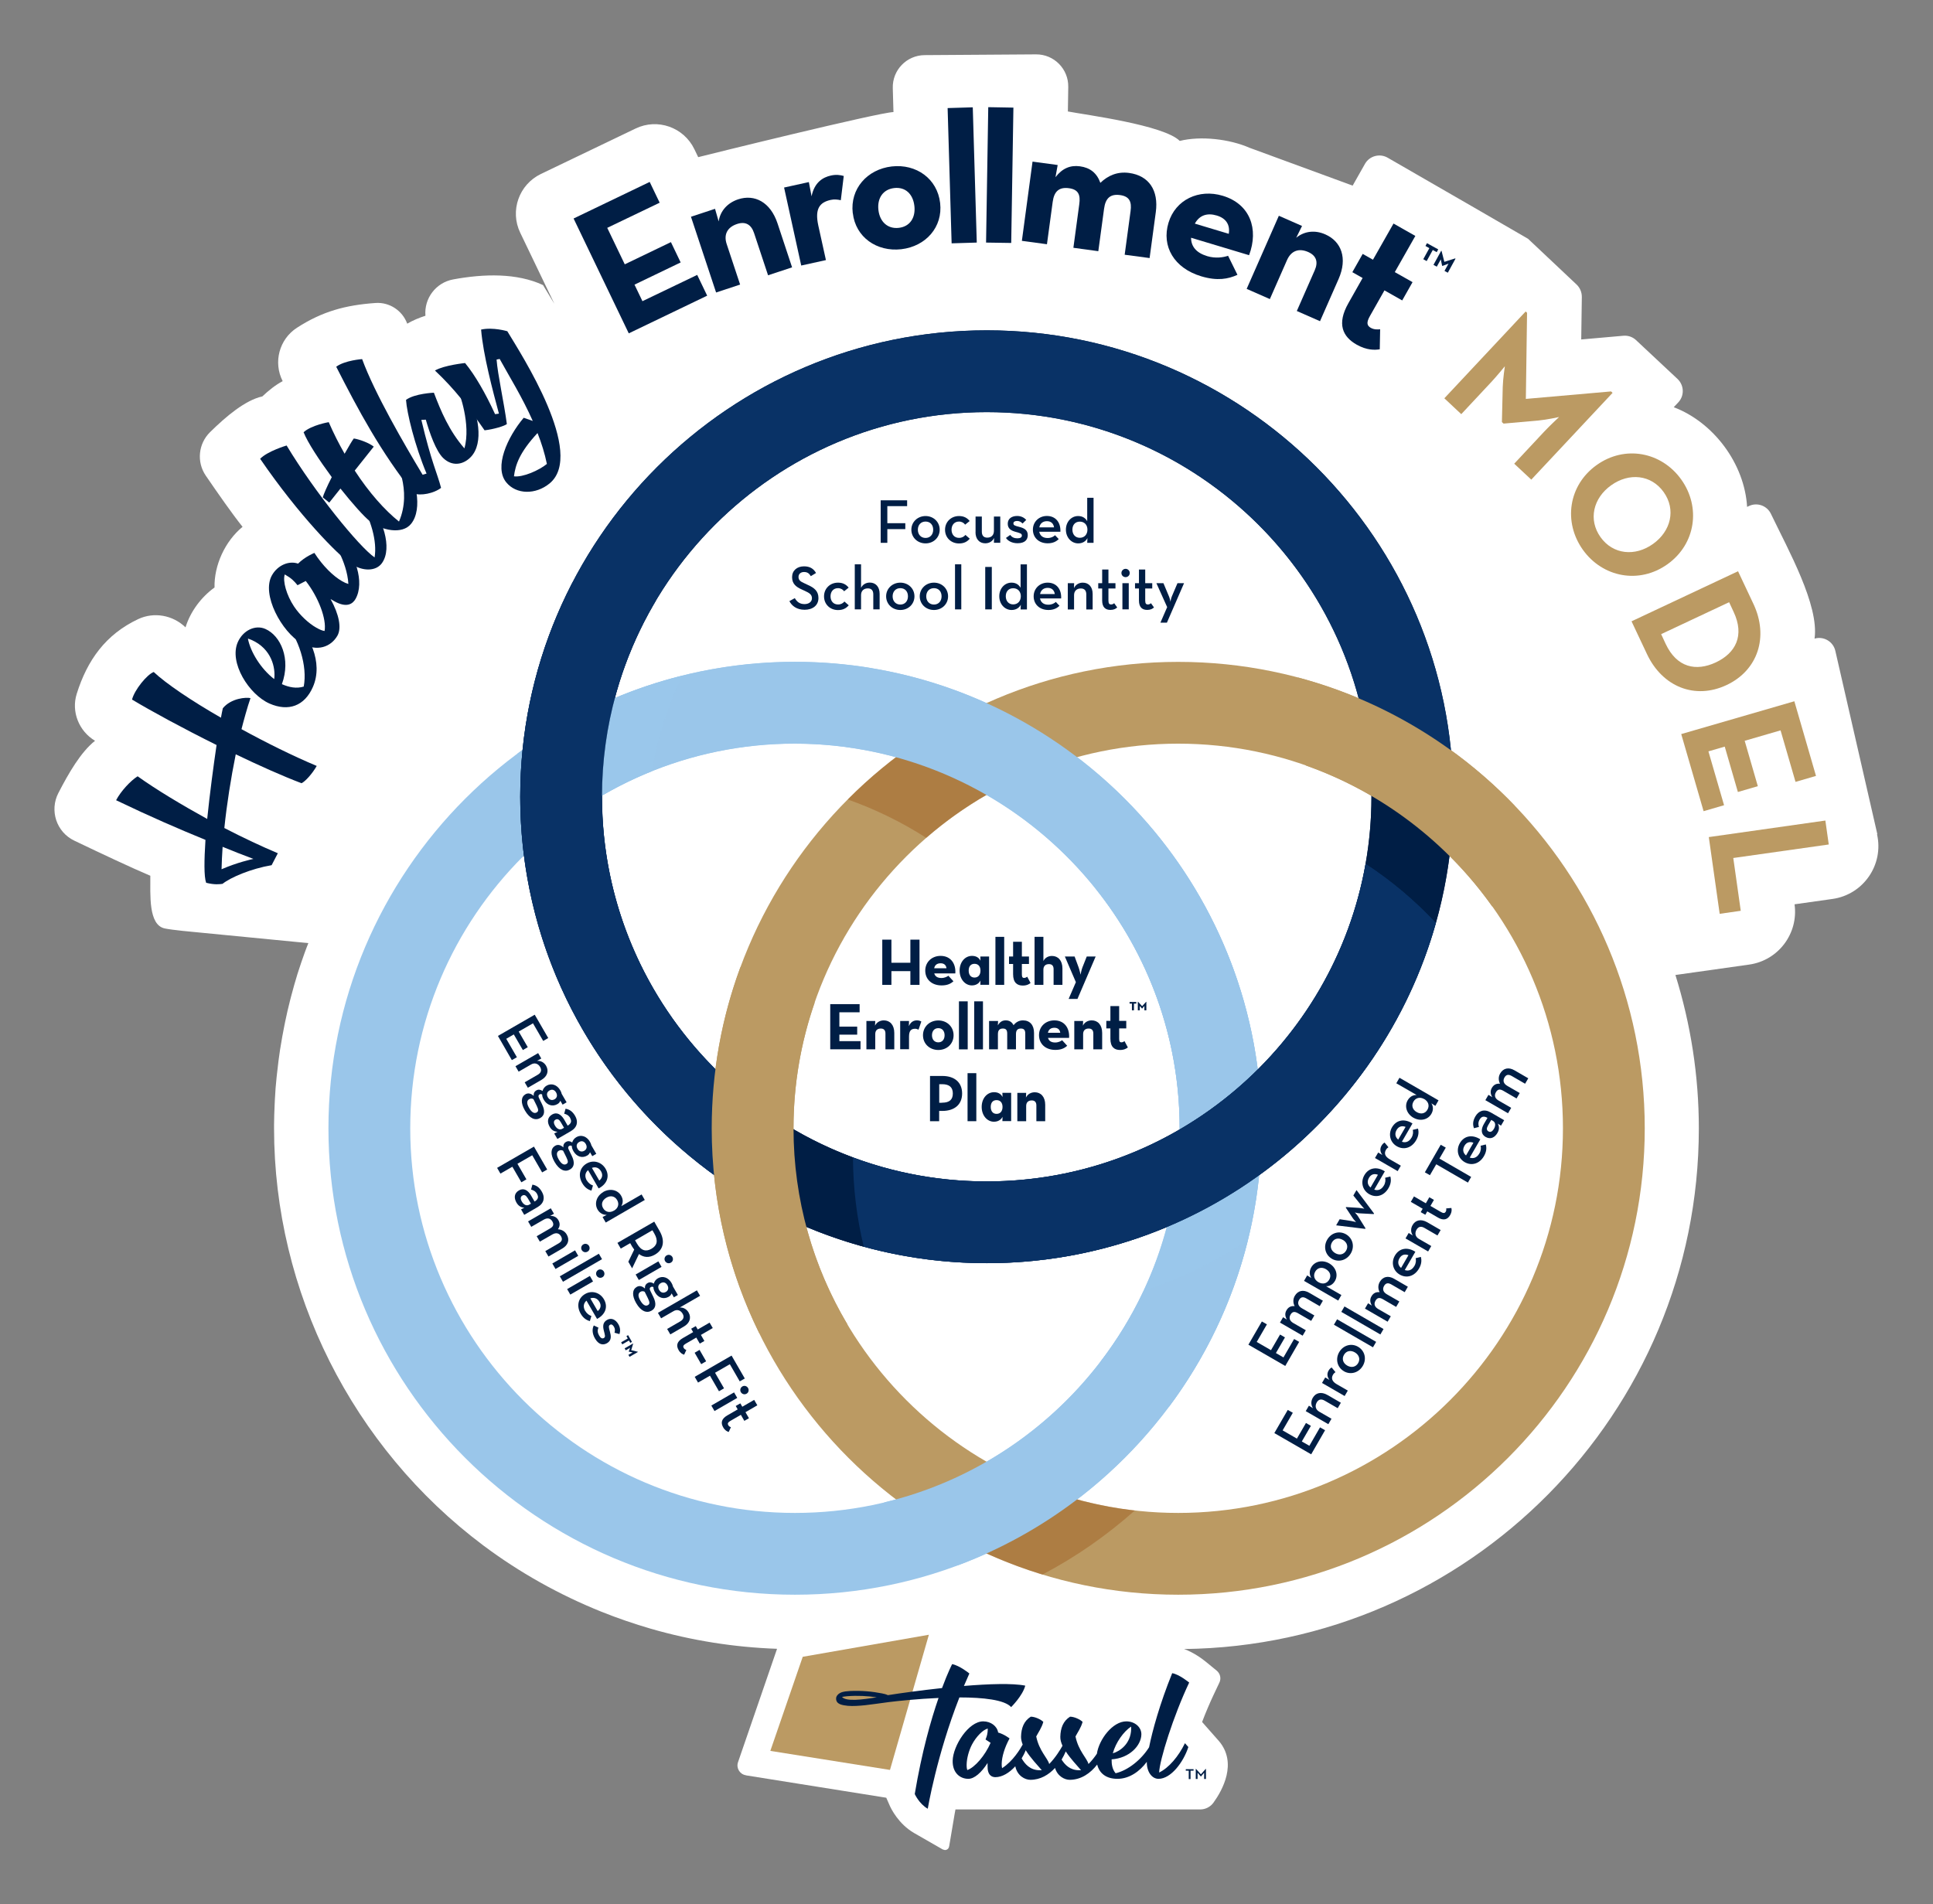 <?xml version="1.0" encoding="UTF-8"?> <svg xmlns="http://www.w3.org/2000/svg" viewBox="0 0 255.9 252.15"><rect x="0" y="0" width="255.9" height="252.15" fill="#808080" stroke="none"/><defs><style> .cls-1 { mix-blend-mode: multiply; opacity: .75; } .cls-1, .cls-2, .cls-3, .cls-4, .cls-5, .cls-6, .cls-7 { stroke-width: 0px; } .cls-1, .cls-3 { fill: #9ac6ea; } .cls-2 { fill: #a16125; opacity: .5; } .cls-8 { isolation: isolate; } .cls-4 { fill: #093266; } .cls-5 { fill: #bb9a63; } .cls-6 { fill: #fff; } .cls-7 { fill: #001e45; } </style></defs><g class="cls-8"><g id="Layer_1" data-name="Layer 1"><g><path class="cls-6" d="m248.53,110.45l-5.56-24.27c-.28-1.23-1.54-1.97-2.75-1.62.62-4.43-3.46-11.69-5.78-16.53-.52-1.08-1.82-1.54-2.9-1.03l-.25.12c-.33-5.68-4.4-11.18-9.71-13.2l.6-.64c.83-.88.78-2.27-.1-3.1l-5.49-5.14c-.45-.43-1.07-.64-1.69-.58l-5.57.49.08-5.64c0-.61-.24-1.2-.69-1.63l-6.43-6.06s-12.71-7.37-18.59-10.74c-1.05-.6-2.4-.24-3,.82l-1.63,2.88-13.65-5.01c-2.65-1.16-6.45-1.6-9.24-.91-2.11-2.11-12.45-3.45-14.81-3.9l.05-3.25c.04-2.38-1.89-4.33-4.27-4.31l-14.75.1c-2.38.02-4.28,1.99-4.21,4.37l.09,3.17c-1.88.03-24.86,5.71-25.85,5.97l-.51-1.06c-1.4-2.9-4.88-4.13-7.78-2.73l-12.54,6.02c-2.9,1.4-4.13,4.88-2.73,7.78l4.52,9.41-1.5-2.48c-3.44-1.61-7.8-1.51-11.9-.75-2.28.42-3.86,2.5-3.67,4.81-.84.27-1.66.61-2.41,1.05-.64-1.74-2.35-2.87-4.2-2.74-3.95.28-7.03,1.1-10.4,3.28-2.35,1.52-3.16,4.58-1.89,7.07-.95.5-1.89,1.26-2.69,2.02-2.26.5-4.79,2.63-6.93,4.74-1.55,1.53-1.79,3.95-.56,5.75,1.63,2.38,3.44,4.98,4.87,6.78-2.32,1.9-3.78,5.1-3.71,8.03-1.73,1.25-3.18,3.14-3.84,5.28h0c-1.67-1.62-4.17-2.08-6.27-1.09-4.31,2.03-6.74,5.45-8.13,9.88-.75,2.37.28,4.95,2.42,6.23-1.88,1.49-3.48,4.26-4.85,6.91-1.2,2.32-.26,5.18,2.1,6.31,3.55,1.7,7.54,3.58,10.07,4.65.02,2.46-.29,6.53,1.92,6.98.53.11,1.36.21,2.37.32h0c.32.03.65.07,1.01.1l15.62,1.52c-.08.2-.17.41-.24.61-.07.18-.23.62-.23.62-.31.85-.6,1.71-.89,2.61l-.09.28c-.29.93-.55,1.88-.81,2.85l-.16.62c-.24.94-.46,1.88-.66,2.87l-.11.55c-.19.94-.36,1.89-.51,2.84l-.04.23c-.15.95-.27,1.96-.39,3.04l-.07.61c-.11.99-.18,1.98-.23,2.98l-.03.62c-.05.98-.07,1.87-.08,2.72v.47c0,21.6,10.36,42.25,27.71,55.24,4.78,3.58,10.05,6.53,15.65,8.78,2.12.85,4.31,1.6,6.51,2.24,5.46,1.58,11.07,2.46,16.72,2.66l-5.17,15.02c-.26.77.23,1.59,1.03,1.72h0s.07.03.11.03l18.49,2.95.02.05.44,1c.17.39,1.16,2.43,3.22,3.62l3.76,2.16c.06.04.12.04.18.06.03.01.07.03.1.03.03,0,.06,0,.09,0,.05,0,.09,0,.13-.02.2-.06.35-.22.39-.49l.72-4.27s.04-.23.11-.59h32.43c.69-.01,1.34-.35,1.74-.92,1.18-1.64,3.16-5.21.73-8.11l-2.25-2.55c.46-1.21.98-2.44,1.52-3.59l.77-1.63c.26-.54.11-1.19-.35-1.57l-1.39-1.14c-.5-.41-1.63-1.26-2.93-1.73,37.65-.44,68.14-31.19,68.14-68.94,0-6.95-1.07-13.79-3.1-20.31l9.77-1.38c3.86-.55,6.54-4.12,6-7.98l5.03-.71c4.09-.58,6.81-4.54,5.89-8.56Z"></path><g><path class="cls-7" d="m39.92,103.71c-2.55-.97-5.61-2.34-8.71-3.83-.64,3.15-1.19,6.63-1.51,9.76,2.53,1.31,4.99,2.46,7.08,3.34l-.82,1.58c-2.74.47-5.42,1.61-6.5,2.47-.36.05-1.04.15-2.17-.14-.3-.84-.26-3-.09-5.68-3.59-1.47-7.16-3.01-11.83-5.25.62-1.19,1.91-2.58,2.85-3.17,2.48,1.78,5.83,3.78,9.21,5.65.34-3.33.82-6.93,1.24-9.79-4.47-2.22-8.68-4.51-11.19-6.02.33-1.3,1.99-3.32,2.87-3.65,1.61,1.52,4.96,3.79,8.9,6.05.1-.53.18-.96.25-1.25,1.1-1.34,3.11-1.48,3.66-1.34-.4,1.14-.92,3.04-1.19,4.11,3.3,1.81,6.82,3.55,9.96,4.87-.62,1.08-1.53,2.06-2,2.28Zm-10.59,11.39c2.14-.93,4-1.32,4.22-1.37-1.45-.54-2.77-1.06-4.08-1.6-.07,1.09-.12,2.07-.14,2.97Z"></path><path class="cls-7" d="m37.32,90.59c.95.42,1.92.62,2.89.32.51-2.73-.63-6.37-2.67-8.8l.99-.33c2.42,2.05,4.32,5.95,2.89,9.19-1.1,2.51-3.23,3.29-5.74,2.19-2.72-1.2-5.39-5.43-4.2-8.13.69-1.56,2.31-2.34,3.65-1.75,2.02.89,3.41,3.95,2.19,7.31Zm-1.02-.67c.2-1.45-.32-4.01-3.01-5.19-.18-.08-.47-.17-.47-.17.33,1.75,1.71,4,3.48,5.36Z"></path><path class="cls-7" d="m43.77,79.34c1.1,1.98,1.48,3.81.9,4.83-.85,1.48-2.68,2.2-4.77,1-2.58-1.48-5.35-6.46-3.89-9.01.76-1.33,2.24-1.95,3.45-1.53.9-.91,2.16-1.42,2.16-1.42,1.1,1.71,2.48,3.07,3.67,3.75.29.17.57.29.83.36-.17-3.06-2.28-6.04-2.28-6.04l1.02-.23c2.19,2.29,3.46,6.06,2.2,8.27-.37.64-1.16,1.22-2.82.28l-.46-.27Zm-3.28-2.42l-1.1.57c-.48-.58-.79-.91-1.69-1.43-.3.87.23,2.75,1.23,4.25.79,1.18,1.95,2.24,2.94,2.8.41.23.77.4,1.1.44.28-1.57-.8-4.46-2.49-6.62Z"></path><path class="cls-7" d="m37.95,59c3.76,6.24,9.58,13.38,11.64,14.81.36-2.15-.49-5.03-1.95-7.5l1.03-.14c1.98,2.48,3.32,6.34,1.91,8.37-.76,1.1-2.54,1.2-4.22.04-1.65-1.15-6.75-6.28-11.92-13.83.99-1.02,3.5-1.76,3.5-1.76Z"></path><path class="cls-7" d="m43.52,55.9c.65,1.5,1.35,2.87,2.1,4.18.55-.97,1.01-1.76,1.22-2.02.73.11,2.02.58,2.64,1.08l-2.52,3.17c1.9,2.92,3.98,5.25,5.86,6.75,1.81-4.16-.58-8.4-.58-8.4l1.04-.07c1.82,2.6,2.73,6.78,1.15,8.76-1.18,1.49-3.97.86-5.46-.33-.81-.64-2.34-2.37-3.9-4.33l-1.48,1.86-.86-.69c.1-.39.57-1.47,1.19-2.68-1.66-2.26-3.19-4.58-3.73-5.95,1.06-.95,3.32-1.33,3.32-1.33Z"></path><path class="cls-7" d="m55.95,62.86l.52-.15c-1.59-3.8-2.61-8.08-2.72-9.76,1.14-.85,3.69-.95,3.69-.95.92,2.42,2.01,5.04,4.04,7.37.91-3.21-.74-7.48-.74-7.48l1.04.03c1.57,2.76,2.31,6.76.55,8.59-1.02,1.06-2.48,1.28-3.66.14-.96-.93-1.79-3.3-2.3-5.08l-.59.03c1.34,5.65,2.12,7.1,2.61,9-.93.73-2.72,1.09-3.63.73-4.36-5.49-7.28-10.94-10.25-16.77,1.14-.85,3.43-1.01,3.43-1.01,1.65,4.51,5.54,11.21,8,15.3Z"></path><path class="cls-7" d="m69.31,55.31l1.22.43c-1.4-3.17-3.19-6.03-4.38-8.21l-.41.08c.14,1.96.99,5.72,1.36,8.54-.31.26-1.73.69-2.95.83-.98-1.4-1.96-2.8-3.17-4.27-.93-1.14-2.03-2.36-3.4-3.65,1.23-.71,3.99-.99,3.99-.99,1.32,1.6,2.72,4.04,3.97,6.77l.51-.07c-.8-2.97-2.09-7.8-2.36-11.13,1.58-.35,3.47.22,3.47.22,1.9,3.15,10.37,16.22,5.6,20.15-1.86,1.53-4.42,1.47-5.73-.13-1.66-2.01.13-5.99,2.3-8.56Zm1.85,2.03c-2.39,2.57-2.93,4.23-3.12,5.73,1.17.16,3.33-.79,4.36-1.64-.29-1.41-.71-2.75-1.24-4.09Z"></path><path class="cls-7" d="m75.94,28.93l10.07-4.84,1.32,2.75-6.94,3.33,2.32,4.83,6.11-2.94,1.29,2.69-6.11,2.94,1.05,2.19,7.25-3.48,1.32,2.75-10.38,4.99-7.31-15.22Z"></path><path class="cls-7" d="m91.48,28.7l3.18-1.05.48,1.67c.21-1.4,1.17-2.45,2.56-2.92,2.19-.73,4.3.35,5.24,3.2l1.92,5.8-3.18,1.05-1.85-5.58c-.37-1.13-1.13-1.59-2.26-1.21-1.27.42-1.79,1.38-1.37,2.65l1.78,5.37-3.18,1.05-3.33-10.04Z"></path><path class="cls-7" d="m103.81,24.83l3.27-.72.36,1.88c.38-1.86,1.51-2.52,2.57-2.75.68-.15,1.23-.07,1.69.06l-.39,3.21c-.46-.1-.87-.14-1.33-.04-1.48.32-2.13,1.18-1.65,3.39l1.01,4.58-3.27.72-2.27-10.33Z"></path><path class="cls-7" d="m112.89,28.21c-.37-3.21,1.91-5.79,5.16-6.17,3.26-.37,6.04,1.63,6.41,4.84.37,3.18-1.89,5.74-5.14,6.12-3.26.37-6.06-1.6-6.42-4.78Zm8.16-.94c-.18-1.58-1.19-2.54-2.67-2.37-1.48.17-2.27,1.34-2.09,2.91.18,1.55,1.22,2.53,2.7,2.36,1.48-.17,2.24-1.36,2.06-2.91Z"></path><path class="cls-7" d="m125.45,14.31l3.33-.1.53,17.91-3.33.1-.53-17.91Z"></path><path class="cls-7" d="m130.83,14.19l3.33.06-.29,17.92-3.33-.05.29-17.92Z"></path><path class="cls-7" d="m136.7,21.4l3.32.45-.29,1.61c.91-1.18,1.97-1.61,3.23-1.44,1.35.18,2.24.88,2.71,2.19,1.01-.97,2.26-1.52,3.81-1.31,2.63.36,3.92,2.31,3.53,5.19l-.82,6.08-3.3-.44.78-5.78c.17-1.23-.14-1.95-1.39-2.12-1.28-.17-1.93.39-2.12,1.82l-.76,5.61-3.3-.45.78-5.78c.17-1.23-.11-1.94-1.37-2.11-1.28-.17-1.96.39-2.15,1.81l-.76,5.61-3.32-.45,1.41-10.48Z"></path><path class="cls-7" d="m159.79,33.91c1.16.35,2.18.16,2.79-.04l1.24,2.52c-1.23.56-2.66.83-4.78.2-3.61-1.08-5.29-3.97-4.35-7.09.92-3.07,4.03-4.52,7.17-3.58,3.64,1.09,4.8,4.4,3.5,7.87l-7.68-2.31c0,1.14.67,1.99,2.12,2.43Zm2.88-2.95c.19-1.16-.32-2.04-1.58-2.42-1.26-.38-2.29-.06-2.91,1.07l4.49,1.35Z"></path><path class="cls-7" d="m169.3,28.57l3.07,1.35-.77,1.56c1.1-.9,2.52-1.04,3.86-.44,2.11.93,2.96,3.15,1.75,5.9l-2.46,5.59-3.07-1.35,2.37-5.39c.48-1.09.23-1.93-.86-2.42-1.23-.54-2.25-.18-2.8,1.05l-2.28,5.18-3.07-1.35,4.26-9.68Z"></path><path class="cls-7" d="m178.51,40.14l1.88-3.33-1.36-.77,1.37-2.42,1.36.77,2.72-4.79,2.89,1.64-2.72,4.79,2.35,1.33-1.37,2.42-2.35-1.33-1.93,3.41c-.53.93-.33,1.29.12,1.55.48.27.97.21,1.24.19l-.05,2.65c-.66.11-1.71.14-3.05-.61-1.86-1.05-2.67-2.74-1.1-5.5Z"></path><path class="cls-7" d="m189.23,32.86l-.52-.29.2-.37,1.49.82-.2.37-.52-.29-.81,1.47-.45-.25.81-1.47Zm1.55.34l.06.03.37,1.44,1.42-.45.06.03-1.02,1.86-.44-.24.53-.96-.79.3-.06-.03-.17-.83-.53.96-.44-.24,1.02-1.86Z"></path><g><path class="cls-5" d="m201.98,41.25l.18.17-.16,11.4,11.28-.99.2.19-10.76,11.49-2.26-2.11,3.99-4.27c.72-.77,1.95-1.91,1.95-1.91,0,0-1.63.36-2.73.46l-4.62.41-.22-.2.11-4.64c.03-1.1.28-2.75.28-2.75,0,0-1.06,1.3-1.78,2.07l-3.99,4.27-2.24-2.1,10.76-11.49Z"></path><path class="cls-5" d="m211.37,61.58c3.75-2.68,8.59-1.74,11.2,1.91,2.61,3.65,1.93,8.54-1.82,11.22-3.75,2.68-8.59,1.74-11.2-1.91-2.61-3.66-1.93-8.54,1.82-11.22Zm7.47,10.44c2.37-1.69,3.06-4.55,1.4-6.87-1.65-2.31-4.58-2.59-6.95-.89-2.37,1.69-3.06,4.55-1.4,6.87,1.65,2.31,4.58,2.59,6.95.89Z"></path><path class="cls-5" d="m230.09,75.64l2.04,4.33c2.04,4.33.61,8.78-3.56,10.74-4.17,1.96-8.49.25-10.54-4.11l-2.04-4.33,14.1-6.63Zm-9.58,9.62c1.47,3.13,4.01,3.68,6.64,2.45,2.63-1.24,3.83-3.55,2.36-6.68l-.6-1.29-9,4.23.6,1.29Z"></path><path class="cls-5" d="m237.54,92.84l2.87,9.9-2.71.79-1.98-6.82-4.75,1.38,1.74,6.01-2.64.77-1.74-6.01-2.16.63,2.07,7.13-2.71.79-2.96-10.21,14.96-4.34Z"></path><path class="cls-5" d="m241.65,108.64l.45,3.18-12.64,1.79.99,6.99-2.79.4-1.44-10.16,15.43-2.19Z"></path></g></g><g><g><polygon class="cls-5" points="106.27 219.38 101.98 231.84 117.82 234.36 122.97 216.46 106.27 219.38"></polygon><path class="cls-7" d="m153.45,234.73c.05-1.66,1.89-7.53,3.98-11.94,0,0-1.32-1.09-2.25-1.24-1.64,4.05-2.62,7.62-3.06,9.81-1.04,1.66-2.8,3.06-4.43,3.44-.43-.51-.54-1.15-.53-1.84,2.37-.16,3.9-1.82,3.94-3.28.03-.97-.86-1.75-1.99-1.75-1.81,0-3.61,2.37-3.9,4.29-.3.44-.68.93-1.11,1.36-.2-.78-1.33-1.73-1.72-3.65.26-.51.72-1.13.94-1.93-.3-.31-1.09-.69-1.66-.69-.92.58-1.26,1.51-1.29,2.66-.01.38.1.78.29,1.19-.29.52-.93,1.57-1.76,2.42-.2-.78-1.33-1.73-1.72-3.65.26-.51.72-1.13.94-1.93-.3-.31-1.09-.69-1.66-.69-.92.58-1.26,1.51-1.29,2.66,0,.33.08.68.22,1.03-.29.53-1.28,2.21-2.73,3.13-.04-.18-.06-.38-.05-.6.02-.91.39-2.15,1.04-3.34,0,0-.69-.55-1.51-.78-.13-.84-.96-1.48-1.98-1.48-1.95,0-3.99,3.23-4.04,5.2-.04,1.59.95,2.41,2.08,2.41.78,0,1.73-.82,2.54-2.1v.35c-.04,1.26.55,1.53,1.03,1.53.91,0,1.86-.58,2.64-1.44.26,1.26,1.28,1.79,2,1.79,1.32,0,2.42-.66,3.26-1.57.33,1.1,1.27,1.57,1.94,1.57,1.52,0,2.76-.88,3.64-2.02.3,1.2,1.23,1.89,2.68,1.89,1.58,0,2.96-.99,3.89-2.25-.02,1.33.68,2.25,1.55,2.25,1.64,0,3.29-2.19,3.95-4.21l-.45-.51c-.84,1.73-2.13,3.28-3.45,3.9Zm-3.71-6.11s.02.2.01.33c-.05,1.95-1.5,2.95-2.43,3.21.39-1.44,1.43-2.88,2.42-3.54Zm-21.68,5.76c-.08-.2-.1-.47-.09-.78.02-.75.27-1.77.71-2.61.56-1.06,1.49-1.99,2.09-2.1-.02.69-.11.97-.3,1.44l.67.44c-.73,1.68-2.08,3.26-3.09,3.61Zm9.59.02c-1.29,0-1.98-.84-2.4-1.57.21-.34.4-.71.54-1.08.63,1.03,1.6,2.02,2.13,2.65h-.27Zm5.2,0c-1.2,0-1.88-.73-2.31-1.41.21-.35.4-.72.55-1.08.63.97,1.53,1.9,2.03,2.49h-.27Zm-9-8.35s1.53-1.5,1.88-2.85c-1.67-.34-4.82-.23-8.12.04.23-.55.47-1.1.72-1.65,0,0-1.28-1.05-2.28-1.24,0,0-.56,1.07-1.34,3.17-2.86.31-5.54.68-7.17.94-.23-.12-.5-.17-.76-.23-1.32-.26-2.72-.39-4.26-.32-.4.04-.8.03-1.27.24-.3.14-.55.44-.56.71-.05.84.87.93,1.54,1.01.72.06,1.5,0,2.31-.08.99-.12,2.03-.26,3.1-.41,1.29-.16,3.87-.43,6.61-.55-1,2.89-2.22,7.15-3.15,12.72,0,0,.57,1.29,1.72,1.95,0,0,1.18-7.06,4.19-14.74,3.14,0,5.99.31,6.86,1.29Zm-22.37-1.36c.23-.05.45-.06.67-.09,1.39-.11,2.7-.03,3.92.14-1.91.32-4.09.59-4.6-.05Z"></path></g><path class="cls-7" d="m157.38,234.46h-.4v-.2h1.03v.2h-.4v1.11h-.24v-1.11Zm.92-.23h.04l.64.71.63-.71h.04v1.33h-.24v-.83l-.41.49h-.04l-.42-.49v.83h-.24v-1.33Z"></path></g><g><path class="cls-3" d="m105.24,211.16c-34.05,0-61.76-27.71-61.76-61.76s27.71-61.76,61.76-61.76,61.76,27.71,61.76,61.76-27.71,61.76-61.76,61.76Zm0-112.69c-28.09,0-50.93,22.85-50.93,50.93s22.85,50.93,50.93,50.93,50.93-22.85,50.93-50.93-22.85-50.93-50.93-50.93Z"></path><path class="cls-3" d="m105.24,98.46c2.27,0,4.5.16,6.7.45,1.56-3.43,3.04-6.8,3.54-10.43-3.33-.56-6.75-.85-10.23-.85-13.75,0-26.45,4.52-36.73,12.14.44,4.56.45,9.2.55,13.8,9.24-9.33,22.04-15.12,36.17-15.12Z"></path><path class="cls-3" d="m151.87,108.96c-2.04,3.13-4.36,5.91-6.89,8.63,7,8.72,11.19,19.78,11.19,31.81,0,3.36-.34,6.64-.96,9.82,3.78-.93,7.57-2.26,11.35-2.61.28-2.36.43-4.76.43-7.2,0-15.46-5.71-29.6-15.13-40.44Z"></path><path class="cls-3" d="m151.87,108.96c-2.04,3.13-4.36,5.91-6.89,8.63,7,8.72,11.19,19.78,11.19,31.81s-3.94,22.39-10.54,30.98c2.75,2.33,5.83,4.28,9.13,5.89,7.68-10.3,12.24-23.06,12.24-36.86,0-15.46-5.71-29.6-15.13-40.44Z"></path><path class="cls-7" d="m130.63,167.26c-34.05,0-61.76-27.71-61.76-61.76s27.71-61.76,61.76-61.76,61.76,27.71,61.76,61.76-27.71,61.76-61.76,61.76Zm0-112.69c-28.09,0-50.93,22.85-50.93,50.93s22.85,50.93,50.93,50.93,50.93-22.85,50.93-50.93-22.85-50.93-50.93-50.93Z"></path><g><path class="cls-7" d="m70.79,134.36l1.79,3.09-.67.38-1.35-2.33-1.89,1.09,1.2,2.07-.65.38-1.2-2.07-1,.58,1.41,2.44-.67.38-1.84-3.2,4.87-2.81Z"></path><path class="cls-7" d="m71.24,139.44l.42.72-.57.31c.5-.04.95.21,1.21.66.38.67.18,1.4-.64,1.87l-1.78,1.03-.42-.72,1.73-1c.43-.25.56-.59.32-1.02-.27-.47-.74-.62-1.22-.33l-1.63.94-.42-.72,3.01-1.74Z"></path><path class="cls-7" d="m75.01,145.96l-.53.31-.3-.52c-.07.19-.2.35-.39.45-.64.37-1.38.15-1.8-.58-.14-.24-.22-.48-.22-.7-.12-.07-.24-.07-.35,0-.16.09-.18.26-.05.5l.38.78c.43.87.37,1.5-.23,1.84-.64.37-1.4.09-2.03-1-.59-1.02-.52-1.8.08-2.15.37-.21.74-.09,1.08.22-.03-.33.09-.58.36-.73.26-.15.54-.11.81.08.08-.29.27-.55.55-.71.63-.36,1.38-.12,1.8.62.1.17.16.32.19.47l.65,1.12Zm-4.95-.42c-.32.19-.37.56-.02,1.16.36.62.71.78,1.01.6.25-.15.26-.35,0-.89l-.43-.87c-.18-.1-.37-.11-.55,0Zm3.36.02c.32-.19.41-.53.2-.9-.21-.37-.55-.46-.87-.27-.34.19-.44.53-.22.9.21.37.56.46.9.26Z"></path><path class="cls-7" d="m75.5,148.05c-.23-.39-.53-.52-.81-.58l.18-.66c.47.08.9.31,1.27.95.42.72.32,1.5-.57,2.02l-1.78,1.03-.42-.72.44-.23c-.45-.03-.78-.21-1.04-.66-.34-.59-.34-1.24.33-1.63.62-.36,1.18-.01,1.58.66l.47.82c.48-.28.56-.61.33-.99Zm-1.28.51c-.18-.31-.42-.46-.68-.3-.26.15-.28.43-.06.8.24.42.62.6.95.41l.24-.14-.45-.77Z"></path><path class="cls-7" d="m78.94,152.78l-.53.31-.3-.52c-.07.19-.2.35-.39.45-.64.37-1.38.15-1.8-.58-.14-.24-.22-.48-.22-.7-.12-.07-.24-.07-.35,0-.16.09-.18.26-.05.5l.38.78c.43.87.37,1.5-.23,1.84-.64.37-1.4.09-2.03-1-.59-1.02-.52-1.8.08-2.15.37-.21.74-.09,1.08.22-.03-.33.09-.58.36-.73.26-.15.54-.11.81.08.08-.29.27-.54.55-.71.63-.36,1.38-.12,1.8.62.09.17.16.32.19.47l.65,1.12Zm-4.95-.42c-.32.19-.37.56-.02,1.17.36.62.71.78,1.01.6.25-.15.26-.35,0-.89l-.43-.87c-.18-.1-.37-.11-.56,0Zm3.36.02c.32-.19.41-.53.2-.9-.21-.37-.55-.46-.87-.27-.34.19-.44.53-.22.9.21.37.56.46.9.26Z"></path><path class="cls-7" d="m77.69,156.3c.23.39.55.59.81.67l-.2.68c-.44-.12-.87-.38-1.22-.99-.6-1.03-.31-2.08.59-2.6.9-.52,1.97-.2,2.5.7.59,1.02.17,2.04-.92,2.6l-1.4-2.42c-.39.34-.48.81-.17,1.37Zm1.64.03c.37-.3.53-.72.24-1.23-.27-.47-.71-.64-1.21-.46l.98,1.69Z"></path><path class="cls-7" d="m79.86,157.83c.91-.52,1.93-.27,2.37.5.31.53.24.99.02,1.38l2.69-1.55.42.73-5.17,2.99-.42-.73.56-.29c-.47.02-.93-.2-1.22-.7-.45-.78-.15-1.8.76-2.32Zm1.43,2.47c.54-.31.72-.87.41-1.4-.3-.52-.87-.64-1.41-.32-.57.33-.75.87-.45,1.39.31.53.88.66,1.44.33Z"></path><path class="cls-7" d="m83.68,167.94l-.5-.87.78-1.61c-.09-.13-.19-.26-.27-.39l-.26-.46-1.25.72-.44-.76,4.87-2.81.7,1.22c.78,1.35.51,2.5-.61,3.15-.75.43-1.46.4-2.11-.08l-.91,1.9Zm.64-3.28c.56.97,1.21,1.11,1.93.69.73-.42.92-1.07.37-2.02l-.25-.43-2.3,1.33.25.43Z"></path><path class="cls-7" d="m87.16,167.02l.42.73-3.01,1.74-.42-.73,3.01-1.74Zm1.1-.79c.27-.16.6-.05.75.21s.08.6-.2.75c-.29.17-.61.05-.76-.2s-.08-.59.2-.76Z"></path><path class="cls-7" d="m89.74,171.47l-.53.31-.3-.52c-.07.19-.2.35-.39.45-.64.37-1.38.15-1.8-.58-.14-.24-.22-.48-.22-.7-.12-.07-.24-.07-.35,0-.16.09-.18.26-.05.5l.38.78c.43.87.37,1.5-.23,1.84-.64.37-1.4.09-2.03-1-.59-1.02-.52-1.8.08-2.15.37-.21.74-.09,1.08.22-.03-.33.09-.58.36-.73.26-.15.54-.11.81.08.08-.29.27-.55.55-.71.63-.36,1.38-.12,1.8.62.09.16.16.32.19.47l.65,1.12Zm-4.95-.42c-.32.19-.37.56-.02,1.16.36.62.71.78,1.01.6.25-.15.26-.35,0-.89l-.43-.87c-.18-.1-.37-.11-.56,0Zm3.36.02c.32-.19.41-.53.2-.9-.21-.37-.55-.46-.87-.27-.34.19-.44.53-.22.9.21.37.56.46.9.26Z"></path><path class="cls-7" d="m92.26,170.86l.42.72-2.69,1.55c.48-.02.91.21,1.17.66.38.67.18,1.4-.64,1.87l-1.78,1.03-.42-.72,1.73-1c.43-.25.57-.59.32-1.02-.27-.47-.74-.62-1.22-.33l-1.63.94-.42-.72,5.17-2.99Z"></path><path class="cls-7" d="m90.38,177.19l1.38-.8-.26-.45.61-.35.26.45,1.57-.91.42.72-1.57.91.46.8-.61.35-.46-.8-1.4.81c-.34.2-.38.37-.27.56.1.17.24.23.35.28l-.29.62c-.23-.07-.51-.22-.73-.61-.33-.57-.26-1.12.54-1.58Z"></path><path class="cls-7" d="m92.61,178.74l.87,1.51-.65.38-.87-1.51.65-.38Z"></path><path class="cls-7" d="m96.85,179.5l1.75,3.03-.67.38-1.31-2.27-1.96,1.13,1.19,2.06-.67.39-1.19-2.06-1.58.91-.44-.76,4.87-2.81Z"></path><path class="cls-7" d="m97.18,184.37l.42.73-3.01,1.74-.42-.73,3.01-1.74Zm1.1-.79c.27-.16.6-.05.75.21s.08.6-.19.75c-.29.17-.61.05-.76-.2s-.08-.59.2-.76Z"></path><path class="cls-7" d="m96.28,187.42l1.38-.8-.26-.45.61-.35.26.45,1.57-.91.42.72-1.57.91.46.8-.61.35-.46-.8-1.4.81c-.34.2-.38.37-.27.56.1.17.24.23.35.27l-.29.63c-.23-.07-.51-.22-.73-.61-.33-.57-.26-1.12.54-1.58Z"></path><path class="cls-7" d="m70.69,151.83l1.75,3.03-.67.38-1.31-2.27-1.96,1.13,1.19,2.06-.67.39-1.19-2.06-1.58.91-.44-.76,4.87-2.81Z"></path><path class="cls-7" d="m71.11,158.1c-.23-.39-.53-.52-.81-.58l.18-.66c.47.08.9.31,1.26.95.42.72.32,1.5-.56,2.02l-1.78,1.03-.42-.72.44-.23c-.45-.03-.78-.22-1.04-.66-.34-.59-.35-1.24.33-1.63.62-.36,1.18-.02,1.58.66l.48.82c.48-.28.56-.61.33-.99Zm-1.28.51c-.18-.31-.42-.46-.68-.3-.26.15-.28.43-.06.8.24.42.62.6.96.41l.24-.14-.45-.77Z"></path><path class="cls-7" d="m72.92,160l.42.72-.52.28c.5-.02.87.17,1.1.56.25.44.21.84-.06,1.21.49.03.92.26,1.17.7.41.71.18,1.4-.59,1.85l-1.83,1.06-.42-.72,1.76-1.02c.41-.24.56-.52.32-.94-.24-.42-.65-.53-1.15-.24l-1.65.95-.42-.72,1.76-1.02c.42-.24.56-.51.32-.93-.25-.43-.65-.53-1.15-.24l-1.65.95-.42-.72,3.01-1.74Z"></path><path class="cls-7" d="m76.13,165.56l.42.73-3.01,1.74-.42-.73,3.01-1.74Zm1.1-.79c.27-.16.6-.05.75.21.15.26.08.6-.2.75-.29.17-.61.05-.76-.2-.15-.26-.08-.59.2-.76Z"></path><path class="cls-7" d="m79.28,166.01l.42.72-5.17,2.99-.42-.72,5.17-2.99Z"></path><path class="cls-7" d="m78.09,168.95l.42.73-3.01,1.74-.42-.73,3.01-1.74Zm1.1-.79c.27-.16.6-.05.75.21s.08.6-.19.75c-.29.17-.61.05-.76-.2s-.08-.59.2-.76Z"></path><path class="cls-7" d="m77.48,173.58c.23.39.55.59.81.67l-.2.68c-.44-.12-.87-.38-1.22-.99-.59-1.03-.31-2.08.59-2.6.89-.52,1.97-.2,2.49.7.59,1.02.17,2.04-.91,2.6l-1.4-2.42c-.39.34-.48.82-.17,1.37Zm1.64.03c.37-.3.53-.72.24-1.22-.27-.47-.71-.64-1.21-.47l.98,1.69Z"></path><path class="cls-7" d="m78.6,175.5l.63.3c-.16.34-.12.69.08,1.03.21.37.43.46.63.34.24-.14.15-.38,0-.97-.13-.51-.18-1.08.41-1.42.6-.35,1.17-.03,1.51.56.28.48.27.93.15,1.31l-.66-.18c.08-.24.09-.52-.07-.79-.16-.27-.34-.37-.52-.26-.23.13-.17.35-.02.89s.26,1.17-.37,1.54c-.52.3-1.12.23-1.61-.63-.4-.69-.36-1.32-.15-1.71Z"></path><path class="cls-7" d="m83.11,177.23l-.18-.31.22-.13.51.89-.22.13-.18-.31-.88.51-.15-.27.88-.51Zm.69.66l.02.03-.26.86.87.21.02.03-1.11.64-.15-.26.57-.33-.5-.09-.02-.03.17-.48-.57.33-.15-.26,1.11-.64Z"></path></g><g><path class="cls-7" d="m165.26,178.07l1.79-3.09.67.38-1.35,2.33,1.89,1.09,1.2-2.07.65.38-1.2,2.07,1,.58,1.41-2.44.67.38-1.84,3.19-4.87-2.81Z"></path><path class="cls-7" d="m169.44,175.14l.42-.72.51.31c-.26-.42-.29-.84-.06-1.23.25-.44.62-.6,1.08-.55-.22-.44-.23-.93.02-1.36.41-.71,1.13-.86,1.89-.42l1.83,1.06-.42.72-1.76-1.02c-.42-.24-.73-.22-.97.19-.24.42-.13.82.37,1.11l1.65.95-.42.72-1.76-1.02c-.42-.24-.73-.23-.97.19-.25.43-.13.83.37,1.12l1.65.95-.42.72-3.01-1.74Z"></path><path class="cls-7" d="m172.63,169.61l.42-.73.55.34c-.26-.41-.3-.91,0-1.43.45-.77,1.46-1.02,2.37-.5.91.53,1.21,1.54.76,2.32-.29.5-.74.72-1.18.7l2.03,1.17-.42.73-4.53-2.61Zm2.9-1.56c-.54-.31-1.11-.2-1.41.32-.31.53-.13,1.09.41,1.4.57.33,1.14.2,1.44-.33.3-.52.12-1.07-.45-1.39Z"></path><path class="cls-7" d="m176.33,166.68c-.9-.52-1.16-1.62-.63-2.53.53-.92,1.61-1.23,2.5-.71.89.52,1.16,1.61.63,2.52-.53.91-1.61,1.24-2.51.72Zm1.44-2.5c-.55-.32-1.13-.21-1.44.33s-.12,1.1.43,1.42c.55.32,1.14.2,1.45-.34s.11-1.1-.44-1.42Z"></path><path class="cls-7" d="m176.89,162.24l.46-.8,1.51.23c.28.05.67.15.67.15,0,0-.29-.29-.45-.53l-.92-1.39.04-.07,1.73.11c.28.02.69.11.69.11,0,0-.29-.29-.46-.51l-1-1.24.42-.72,2.32,3.1-.04.08-1.89-.1c-.25-.01-.61-.12-.61-.12,0,0,.26.27.4.48l1.01,1.62-.04.08-3.84-.47Z"></path><path class="cls-7" d="m183.2,156.99c.23-.39.24-.77.17-1.04l.69-.17c.12.44.1.95-.25,1.55-.6,1.03-1.64,1.31-2.55.79-.9-.52-1.16-1.61-.64-2.51.59-1.02,1.69-1.17,2.71-.51l-1.4,2.42c.49.17.95.01,1.27-.54Zm-.79-1.44c-.45-.17-.89-.09-1.18.41-.27.47-.2.94.21,1.28l.98-1.69Z"></path><path class="cls-7" d="m182.03,153.33l.42-.72.56.33c-.36-.47-.31-.9-.12-1.23.12-.21.26-.34.41-.42l.51.62c-.12.08-.23.17-.33.34-.25.43-.17.87.51,1.26l1.46.84-.42.72-3.01-1.74Z"></path><path class="cls-7" d="m186.86,150.65c.23-.39.24-.77.17-1.04l.69-.17c.12.44.1.95-.25,1.55-.6,1.03-1.64,1.31-2.55.79-.9-.52-1.16-1.61-.64-2.51.59-1.02,1.69-1.17,2.71-.51l-1.4,2.42c.49.17.95.01,1.27-.54Zm-.79-1.44c-.45-.17-.89-.09-1.18.41-.27.47-.2.94.21,1.28l.98-1.69Z"></path><path class="cls-7" d="m187.11,148c-.91-.53-1.2-1.53-.76-2.3.31-.53.73-.71,1.19-.71l-2.69-1.55.42-.73,5.17,2.99-.42.73-.53-.34c.26.4.29.9,0,1.4-.45.78-1.48,1.03-2.39.5Zm1.43-2.47c-.54-.31-1.12-.19-1.42.34-.3.52-.12,1.07.42,1.38.57.33,1.13.21,1.43-.31.31-.53.13-1.09-.43-1.42Z"></path><path class="cls-7" d="m168.69,189.78l1.79-3.09.67.38-1.35,2.33,1.89,1.09,1.2-2.07.65.38-1.2,2.07,1,.57,1.41-2.44.67.38-1.84,3.19-4.87-2.81Z"></path><path class="cls-7" d="m172.86,186.85l.42-.72.55.34c-.29-.41-.3-.93-.04-1.38.38-.67,1.12-.85,1.94-.38l1.78,1.03-.42.72-1.73-1c-.43-.25-.8-.19-1.04.23-.27.47-.16.95.32,1.23l1.63.94-.42.72-3.01-1.74Z"></path><path class="cls-7" d="m175.02,183.11l.42-.72.56.33c-.36-.47-.31-.9-.12-1.23.12-.21.26-.34.41-.42l.51.62c-.12.08-.23.17-.33.34-.25.43-.17.87.5,1.26l1.46.84-.42.72-3.01-1.74Z"></path><path class="cls-7" d="m177.92,181.57c-.9-.52-1.16-1.62-.63-2.53.53-.92,1.61-1.23,2.5-.71.89.52,1.16,1.61.63,2.52-.53.91-1.61,1.24-2.51.72Zm1.44-2.5c-.55-.32-1.13-.21-1.44.33s-.12,1.1.43,1.42,1.14.2,1.45-.33.11-1.1-.44-1.42Z"></path><path class="cls-7" d="m176.59,175.41l.42-.72,5.17,2.99-.42.72-5.17-2.99Z"></path><path class="cls-7" d="m177.57,173.71l.42-.72,5.17,2.99-.42.72-5.17-2.99Z"></path><path class="cls-7" d="m180.69,173.29l.42-.72.51.31c-.26-.42-.29-.84-.06-1.23.25-.44.63-.6,1.08-.55-.22-.44-.23-.92.02-1.36.41-.71,1.13-.86,1.89-.42l1.83,1.06-.42.72-1.76-1.02c-.42-.24-.73-.22-.97.19-.24.42-.13.82.37,1.11l1.65.95-.42.72-1.76-1.02c-.42-.24-.73-.23-.97.19-.25.43-.14.83.37,1.12l1.65.95-.42.72-3.01-1.74Z"></path><path class="cls-7" d="m187.24,167.64c.23-.39.24-.77.17-1.04l.69-.17c.12.44.1.95-.25,1.55-.6,1.03-1.65,1.31-2.55.79-.9-.52-1.16-1.61-.64-2.51.59-1.02,1.69-1.17,2.71-.51l-1.4,2.42c.49.17.95.01,1.27-.54Zm-.79-1.44c-.45-.17-.89-.09-1.18.41-.27.46-.2.94.21,1.28l.98-1.69Z"></path><path class="cls-7" d="m186.07,163.98l.42-.72.55.34c-.29-.41-.3-.93-.04-1.38.38-.67,1.12-.85,1.94-.38l1.78,1.03-.42.72-1.73-1c-.43-.25-.79-.19-1.04.23-.27.47-.17.95.32,1.23l1.63.94-.42.72-3.01-1.74Z"></path><path class="cls-7" d="m190.33,161.2l-1.38-.8-.26.45-.61-.35.26-.45-1.57-.91.42-.72,1.57.91.46-.8.61.35-.46.8,1.4.81c.34.2.51.14.62-.04.1-.17.08-.33.06-.44l.69-.06c.06.23.06.55-.16.94-.33.57-.84.79-1.64.32Z"></path><path class="cls-7" d="m190.14,154.16l-.84,1.45-.67-.38,2.1-3.65.67.38-.84,1.45,4.2,2.43-.43.75-4.2-2.43Z"></path><path class="cls-7" d="m195.84,152.75c.23-.39.24-.77.17-1.04l.69-.17c.12.44.1.95-.25,1.55-.6,1.03-1.65,1.31-2.55.79-.9-.52-1.16-1.61-.64-2.51.59-1.02,1.68-1.17,2.71-.51l-1.4,2.42c.49.17.95.01,1.27-.54Zm-.79-1.44c-.45-.17-.89-.09-1.18.41-.27.47-.2.94.21,1.28l.98-1.69Z"></path><path class="cls-7" d="m195.89,148.22c-.23.39-.19.72-.1,1l-.66.17c-.16-.45-.18-.93.19-1.57.42-.72,1.14-1.03,2.03-.52l1.78,1.03-.42.72-.42-.27c.2.4.21.79-.05,1.23-.34.59-.9.92-1.58.53-.62-.36-.61-1.02-.22-1.7l.48-.82c-.48-.28-.81-.18-1.03.21Zm1.08.85c-.18.32-.19.59.08.74.26.15.51.03.73-.35.24-.42.21-.84-.12-1.03l-.24-.14-.45.77Z"></path><path class="cls-7" d="m196.63,145.69l.42-.72.51.31c-.26-.42-.29-.84-.06-1.23.25-.44.63-.6,1.08-.55-.22-.44-.23-.93.02-1.36.41-.71,1.13-.86,1.89-.42l1.83,1.06-.42.72-1.76-1.02c-.42-.24-.73-.22-.97.19-.24.42-.13.82.37,1.11l1.65.95-.42.72-1.76-1.02c-.42-.24-.73-.23-.97.19-.25.43-.14.83.37,1.12l1.65.95-.42.72-3.01-1.74Z"></path></g><g><path class="cls-7" d="m116.59,66.25h3.5v.77h-2.62v2.26h2.38v.78h-2.38v1.82h-.88v-5.62Z"></path><path class="cls-7" d="m120.65,70.14c0-1.03.83-1.81,1.88-1.81s1.87.78,1.87,1.81-.81,1.81-1.87,1.81-1.88-.78-1.88-1.81Zm2.89,0c0-.64-.39-1.08-1.01-1.08s-1.02.45-1.02,1.08.4,1.09,1.02,1.09,1.01-.46,1.01-1.09Z"></path><path class="cls-7" d="m125.11,70.14c0-1.03.79-1.81,1.85-1.81.65,0,1.08.25,1.41.66l-.6.48c-.17-.24-.46-.41-.81-.41-.62,0-.99.46-.99,1.08s.37,1.08.99,1.08c.41,0,.66-.17.85-.39l.57.5c-.34.39-.75.63-1.42.63-1.06,0-1.85-.77-1.85-1.81Z"></path><path class="cls-7" d="m129.15,70.47v-2.07h.83v2c0,.5.23.79.72.79.55,0,.88-.34.88-.9v-1.89h.84v3.47h-.84l.02-.64c-.21.45-.64.71-1.17.71-.76,0-1.29-.54-1.29-1.48Z"></path><path class="cls-7" d="m133.17,71.23l.57-.4c.21.31.54.45.93.45.42,0,.61-.14.61-.37,0-.28-.26-.32-.84-.49-.51-.14-1.03-.38-1.03-1.07s.55-1.03,1.24-1.03c.55,0,.94.23,1.21.52l-.49.48c-.17-.19-.41-.34-.72-.34s-.49.12-.49.32c0,.26.21.32.76.46s1.14.36,1.14,1.09c0,.6-.36,1.08-1.35,1.08-.79,0-1.32-.35-1.55-.72Z"></path><path class="cls-7" d="m138.69,71.24c.46,0,.79-.18.98-.37l.49.51c-.32.32-.77.56-1.46.56-1.19,0-1.96-.77-1.96-1.81s.81-1.81,1.85-1.81c1.18,0,1.85.88,1.79,2.09h-2.8c.1.5.46.83,1.1.83Zm.85-1.41c-.07-.47-.36-.82-.94-.82-.54,0-.91.3-1.01.82h1.95Z"></path><path class="cls-7" d="m141.11,70.13c0-1.05.73-1.8,1.61-1.8.61,0,.98.28,1.21.68v-3.1h.84v5.97h-.84l.03-.63c-.21.42-.64.7-1.22.7-.9,0-1.63-.77-1.63-1.82Zm2.85,0c0-.63-.4-1.06-1.01-1.06s-.98.43-.98,1.06.38,1.08.98,1.08,1.01-.43,1.01-1.08Z"></path><path class="cls-7" d="m104.5,79.6l.72-.4c.26.44.6.79,1.29.79.57,0,.98-.31.98-.77,0-.49-.33-.7-.94-.98l-.37-.17c-.82-.36-1.32-.78-1.32-1.65s.65-1.43,1.58-1.43c.74,0,1.25.28,1.59.88l-.69.42c-.22-.37-.46-.55-.9-.55s-.73.27-.73.65c0,.42.24.61.81.86l.36.17c.96.42,1.47.87,1.47,1.77,0,.98-.77,1.55-1.83,1.55s-1.71-.53-2.03-1.17Z"></path><path class="cls-7" d="m109.09,78.96c0-1.03.79-1.81,1.85-1.81.65,0,1.08.25,1.41.66l-.6.48c-.17-.24-.46-.41-.81-.41-.62,0-.99.46-.99,1.08s.37,1.08.99,1.08c.41,0,.66-.17.85-.39l.57.5c-.34.39-.75.63-1.42.63-1.06,0-1.85-.77-1.85-1.81Z"></path><path class="cls-7" d="m113.16,74.72h.83v3.11c.22-.43.64-.69,1.16-.69.77,0,1.3.55,1.3,1.49v2.06h-.84v-1.99c0-.5-.23-.79-.72-.79-.55,0-.9.33-.9.89v1.89h-.83v-5.97Z"></path><path class="cls-7" d="m117.31,78.96c0-1.03.83-1.81,1.88-1.81s1.87.78,1.87,1.81-.81,1.81-1.87,1.81-1.88-.78-1.88-1.81Zm2.89,0c0-.64-.39-1.08-1.01-1.08s-1.02.45-1.02,1.08.4,1.09,1.02,1.09,1.01-.46,1.01-1.09Z"></path><path class="cls-7" d="m121.76,78.96c0-1.03.83-1.81,1.88-1.81s1.87.78,1.87,1.81-.81,1.81-1.87,1.81-1.88-.78-1.88-1.81Zm2.89,0c0-.64-.39-1.08-1.01-1.08s-1.02.45-1.02,1.08.4,1.09,1.02,1.09,1.01-.46,1.01-1.09Z"></path><path class="cls-7" d="m126.43,74.72h.83v5.97h-.83v-5.97Z"></path><path class="cls-7" d="m130.43,75.07h.87v5.62h-.87v-5.62Z"></path><path class="cls-7" d="m132.29,78.95c0-1.05.73-1.8,1.61-1.8.61,0,.98.28,1.21.68v-3.1h.84v5.97h-.84l.03-.63c-.21.42-.64.7-1.22.7-.9,0-1.63-.77-1.63-1.82Zm2.85,0c0-.63-.4-1.06-1.01-1.06s-.98.43-.98,1.06.38,1.08.98,1.08,1.01-.43,1.01-1.08Z"></path><path class="cls-7" d="m138.79,80.07c.46,0,.79-.18.98-.37l.49.51c-.32.32-.77.56-1.46.56-1.19,0-1.96-.77-1.96-1.81s.81-1.81,1.85-1.81c1.18,0,1.85.88,1.79,2.09h-2.8c.1.5.46.83,1.1.83Zm.85-1.41c-.07-.47-.36-.82-.94-.82-.54,0-.91.3-1.01.82h1.95Z"></path><path class="cls-7" d="m141.37,77.22h.83l-.02.65c.22-.46.65-.72,1.17-.72.77,0,1.3.55,1.3,1.49v2.06h-.84v-1.99c0-.5-.23-.79-.72-.79-.55,0-.9.33-.9.89v1.89h-.83v-3.47Z"></path><path class="cls-7" d="m145.91,79.52v-1.6h-.52v-.7h.52v-1.81h.83v1.81h.93v.7h-.93v1.61c0,.4.13.51.35.51.2,0,.32-.09.41-.17l.4.56c-.17.17-.45.33-.89.33-.65,0-1.1-.33-1.1-1.26Z"></path><path class="cls-7" d="m148.46,75.87c0-.31.26-.55.55-.55s.55.23.55.55c0,.33-.26.55-.55.55s-.55-.22-.55-.55Zm.13,1.35h.84v3.47h-.84v-3.47Z"></path><path class="cls-7" d="m150.78,79.52v-1.6h-.52v-.7h.52v-1.81h.83v1.81h.93v.7h-.93v1.61c0,.4.13.51.35.51.2,0,.32-.09.41-.17l.4.56c-.17.17-.45.33-.89.33-.65,0-1.1-.33-1.1-1.26Z"></path><path class="cls-7" d="m154.51,80.38l-1.42-3.16h.93l.73,1.74c.12.26.2.72.2.72,0,0,.07-.46.19-.72l.74-1.74h.87l-2.27,5.23h-.86l.9-2.07Z"></path></g><g><path class="cls-7" d="m116.8,124.42h1.21v3.06h2.51v-3.06h1.21v5.99h-1.21v-1.82h-2.51v1.82h-1.21v-5.99Z"></path><path class="cls-7" d="m124.63,129.5c.42,0,.74-.17.92-.3l.67.73c-.35.32-.8.55-1.57.55-1.31,0-2.16-.81-2.16-1.96s.89-1.95,2.03-1.95c1.32,0,2.04,1,1.95,2.32h-2.79c.11.39.42.61.95.61Zm.67-1.29c-.05-.41-.31-.66-.77-.66s-.77.21-.86.66h1.63Z"></path><path class="cls-7" d="m127.04,128.52c0-1.14.72-1.95,1.64-1.95.55,0,.92.24,1.12.64l-.02-.56h1.16v3.75h-1.16l.02-.57c-.19.38-.58.65-1.14.65-.88,0-1.62-.81-1.62-1.96Zm2.76,0c0-.55-.29-.9-.79-.9s-.77.34-.77.9.28.92.77.92.79-.35.79-.92Z"></path><path class="cls-7" d="m131.78,124.05h1.16v6.36h-1.16v-6.36Z"></path><path class="cls-7" d="m134.12,129v-1.36h-.54v-.99h.54v-1.95h1.16v1.95h.94v.99h-.94v1.39c0,.38.12.46.3.46s.33-.11.41-.16l.44.83c-.18.15-.49.34-1.03.34-.74,0-1.28-.38-1.28-1.51Z"></path><path class="cls-7" d="m136.96,124.05h1.17v3.2c.22-.43.63-.67,1.14-.67.8,0,1.38.6,1.38,1.66v2.17h-1.17v-2.09c0-.42-.2-.66-.61-.66-.47,0-.74.26-.74.74v2.01h-1.17v-6.36Z"></path><path class="cls-7" d="m142.43,130.05l-1.46-3.4h1.29l.53,1.44c.13.35.26.97.26.97,0,0,.11-.62.25-.97l.57-1.44h1.18l-2.41,5.62h-1.17l.96-2.22Z"></path><path class="cls-7" d="m109.91,132.96h3.89v1.08h-2.68v1.9h2.36v1.06h-2.36v.86h2.8v1.08h-4.01v-5.99Z"></path><path class="cls-7" d="m114.7,135.19h1.17l-.03.62c.22-.45.66-.7,1.17-.7.8,0,1.38.6,1.38,1.66v2.17h-1.17v-2.09c0-.42-.2-.66-.61-.66-.47,0-.74.26-.74.74v2.01h-1.17v-3.75Z"></path><path class="cls-7" d="m119.17,135.19h1.17l-.02.68c.27-.62.7-.76,1.08-.76.24,0,.42.07.57.15l-.37,1.08c-.15-.07-.29-.12-.45-.12-.53,0-.81.25-.81,1.05v1.66h-1.17v-3.75Z"></path><path class="cls-7" d="m122.19,137.08c0-1.14.89-1.96,2.03-1.96s2.02.82,2.02,1.96-.88,1.95-2.02,1.95-2.03-.81-2.03-1.95Zm2.86,0c0-.56-.31-.94-.83-.94s-.84.38-.84.94.32.94.84.94.83-.39.83-.94Z"></path><path class="cls-7" d="m126.95,132.59h1.16v6.36h-1.16v-6.36Z"></path><path class="cls-7" d="m128.97,132.59h1.16v6.36h-1.16v-6.36Z"></path><path class="cls-7" d="m130.96,135.19h1.17l-.03.58c.26-.46.6-.66,1.04-.66.48,0,.81.2,1.04.64.3-.39.71-.64,1.25-.64.92,0,1.46.63,1.46,1.66v2.17h-1.16v-2.07c0-.44-.14-.68-.58-.68s-.65.23-.65.74v2.01h-1.16v-2.07c0-.44-.13-.68-.57-.68s-.66.23-.66.74v2.01h-1.17v-3.75Z"></path><path class="cls-7" d="m139.69,138.04c.42,0,.74-.17.92-.3l.67.73c-.35.32-.8.55-1.57.55-1.31,0-2.16-.81-2.16-1.96s.89-1.95,2.03-1.95c1.32,0,2.04,1,1.95,2.32h-2.79c.11.39.42.61.95.61Zm.67-1.29c-.05-.41-.31-.66-.77-.66s-.77.21-.86.66h1.63Z"></path><path class="cls-7" d="m142.22,135.19h1.17l-.03.62c.22-.45.66-.7,1.17-.7.8,0,1.38.6,1.38,1.66v2.17h-1.17v-2.09c0-.42-.2-.66-.61-.66-.47,0-.74.26-.74.74v2.01h-1.17v-3.75Z"></path><path class="cls-7" d="m147,137.53v-1.36h-.54v-.99h.54v-1.96h1.16v1.96h.94v.99h-.94v1.39c0,.38.12.46.3.46s.33-.11.41-.16l.44.83c-.18.15-.49.34-1.03.34-.74,0-1.28-.38-1.28-1.5Z"></path><path class="cls-7" d="m149.85,132.89h-.31v-.22h.89v.22h-.31v.89h-.27v-.89Zm.79-.24h.03l.53.58.53-.58h.03v1.13h-.26v-.58l-.29.34h-.03l-.29-.34v.58h-.26v-1.13Z"></path><path class="cls-7" d="m123.13,142.47h1.62c1.64,0,2.62.87,2.62,2.32s-.99,2.31-2.62,2.31h-.42v1.36h-1.21v-5.99Zm1.59,3.54c.98,0,1.42-.41,1.42-1.22s-.45-1.23-1.42-1.23h-.38v2.46h.38Z"></path><path class="cls-7" d="m128.09,142.1h1.16v6.36h-1.16v-6.36Z"></path><path class="cls-7" d="m129.96,146.57c0-1.14.72-1.95,1.64-1.95.55,0,.92.24,1.12.64l-.02-.56h1.16v3.75h-1.16l.02-.57c-.19.38-.58.65-1.14.65-.88,0-1.62-.81-1.62-1.96Zm2.76,0c0-.55-.29-.9-.79-.9s-.77.34-.77.9.28.92.77.92.79-.35.79-.92Z"></path><path class="cls-7" d="m134.68,144.71h1.17l-.03.62c.22-.45.66-.7,1.17-.7.8,0,1.38.6,1.38,1.66v2.17h-1.17v-2.09c0-.42-.2-.66-.61-.66-.47,0-.74.26-.74.74v2.01h-1.17v-3.75Z"></path></g><path class="cls-5" d="m155.98,211.16c-34.05,0-61.76-27.71-61.76-61.76s27.71-61.76,61.76-61.76,61.76,27.71,61.76,61.76-27.71,61.76-61.76,61.76Zm0-112.69c-28.09,0-50.93,22.85-50.93,50.93s22.85,50.93,50.93,50.93,50.93-22.85,50.93-50.93-22.85-50.93-50.93-50.93Z"></path><path class="cls-2" d="m150.23,200.01c-3.71,3.3-7.81,6.16-12.23,8.48-4.79-1.46-9.34-3.49-13.56-6.02,4.44-1.39,8.62-3.37,12.45-5.86,4.2,1.71,8.68,2.87,13.34,3.4Z"></path><path class="cls-3" d="m154.76,186.26c-3.3-1.6-6.38-3.55-9.13-5.89-7.01,9.13-17.04,15.82-28.58,18.57,3.06,3.01,6.35,5.77,9.8,8.31,11.2-4.2,20.87-11.56,27.91-21Z"></path><path class="cls-3" d="m151.34,171.01c4.92-1.66,9.56-3.93,13.84-6.71-2.01,8.06-5.6,15.49-10.42,21.96-3.3-1.61-6.38-3.55-9.13-5.89,2.22-2.89,4.14-6.03,5.71-9.36Z"></path><path class="cls-1" d="m167,149.09v.31c0,5.14-.63,10.13-1.82,14.9-4.28,2.78-8.92,5.05-13.84,6.71,2-4.24,3.43-8.79,4.19-13.57,4.21-2.24,8.07-5.06,11.47-8.35Z"></path><path class="cls-4" d="m130.63,54.57c26.99,0,49.13,21.1,50.82,47.66,3.86,2.02,7.48,4.44,10.81,7.2.09-1.3.13-2.61.13-3.93,0-34.05-27.71-61.76-61.76-61.76s-61.76,27.71-61.76,61.76c0,19.12,8.73,36.24,22.42,47.57,3.32,2.76,6.94,5.18,10.8,7.19,8.54,4.47,18.25,7,28.54,7,28.26,0,52.16-19.08,59.46-45.05-2.78-2.97-5.9-5.6-9.31-7.83-4.21,23.87-25.09,42.06-50.15,42.06-10.28,0-19.86-3.06-27.87-8.32-3.41-2.23-6.53-4.86-9.3-7.83-8.54-9.11-13.77-21.35-13.77-34.79,0-28.08,22.85-50.93,50.94-50.93Z"></path><path class="cls-7" d="m192.26,109.43c-.27,4.4-1.01,8.68-2.17,12.78-2.78-2.97-5.9-5.6-9.31-7.83.51-2.88.78-5.85.78-8.88,0-1.1-.03-2.19-.11-3.27,3.86,2.02,7.48,4.44,10.81,7.2Z"></path><path class="cls-4" d="m102.09,153.05c0-1.76.07-3.51.22-5.23-3.24-2.16-6.2-4.69-8.85-7.53-6.93-7.4-11.69-16.86-13.23-27.35-3.35,2.45-6.51,5.16-9.28,8.4,3.35,12.6,10.57,23.64,20.34,31.72,3.32,2.76,6.94,5.18,10.8,7.19.15.08.3.16.45.23-.3-2.43-.45-4.92-.45-7.44Z"></path><path class="cls-4" d="m180.78,114.38c-4.21,23.87-25.09,42.06-50.15,42.06-6.22,0-12.19-1.12-17.71-3.18.02,4.08.51,8.03,1.43,11.82,5.19,1.42,10.65,2.18,16.28,2.18,28.26,0,52.16-19.08,59.46-45.05-2.78-2.97-5.9-5.6-9.31-7.83Z"></path><path class="cls-7" d="m114.35,165.08c-4.13-1.13-8.08-2.67-11.81-4.59-.3-2.43-.45-4.92-.45-7.44,0-1.76.07-3.51.22-5.23.15.1.3.2.45.3,3.16,2.08,6.56,3.81,10.16,5.14.02,4.08.51,8.03,1.43,11.82Z"></path><path class="cls-5" d="m105.04,149.4c0-5.83,1-11.42,2.81-16.64-3.28-1.56-6.61-3.07-9.83-4.69-2.46,6.65-3.8,13.84-3.8,21.33,0,9.73,2.27,18.94,6.3,27.13,3.89-.54,7.78-.82,11.67-1.16-4.53-7.61-7.14-16.49-7.14-25.97Z"></path><path class="cls-5" d="m197.57,120.05c1.33-4.47,2.42-8.94,2.91-13.4-7.71-8.02-17.56-13.98-28.63-16.93.22,3.8.78,7.73,1.07,11.66,10.02,3.55,18.61,10.15,24.65,18.68Z"></path><path class="cls-2" d="m132.14,104.4c-3.42,1.81-6.61,4.01-9.52,6.54-3.23-2.07-6.72-3.78-10.39-5.08,2.87-2.9,6.04-5.52,9.45-7.8,3.71,1.77,7.21,3.89,10.46,6.34Z"></path><path class="cls-3" d="m144.98,117.59c2.52-2.72,4.84-5.5,6.89-8.63-9.21-10.6-21.96-18.05-36.4-20.47-.5,3.62-1.98,7-3.54,10.43,13.31,1.76,25.02,8.68,33.04,18.67Z"></path><path class="cls-1" d="m90.33,89.46c-1.87,3.96-3.24,8.21-4.02,12.65-4.15,1.67-8.03,3.87-11.56,6.51.19-4.87.94-9.6,2.21-14.12,4.2-2.17,8.68-3.88,13.37-5.04Z"></path><path class="cls-4" d="m80.23,112.94c-.36-2.43-.54-4.91-.54-7.44,0-9.44,2.59-18.28,7.08-25.87-3.73-.67-7.41-1.51-10.96-2.53-4.42,8.51-6.94,18.16-6.94,28.39,0,5.48.74,10.78,2.08,15.85,2.77-3.24,5.93-5.95,9.28-8.4Z"></path></g></g></g></g></svg> 